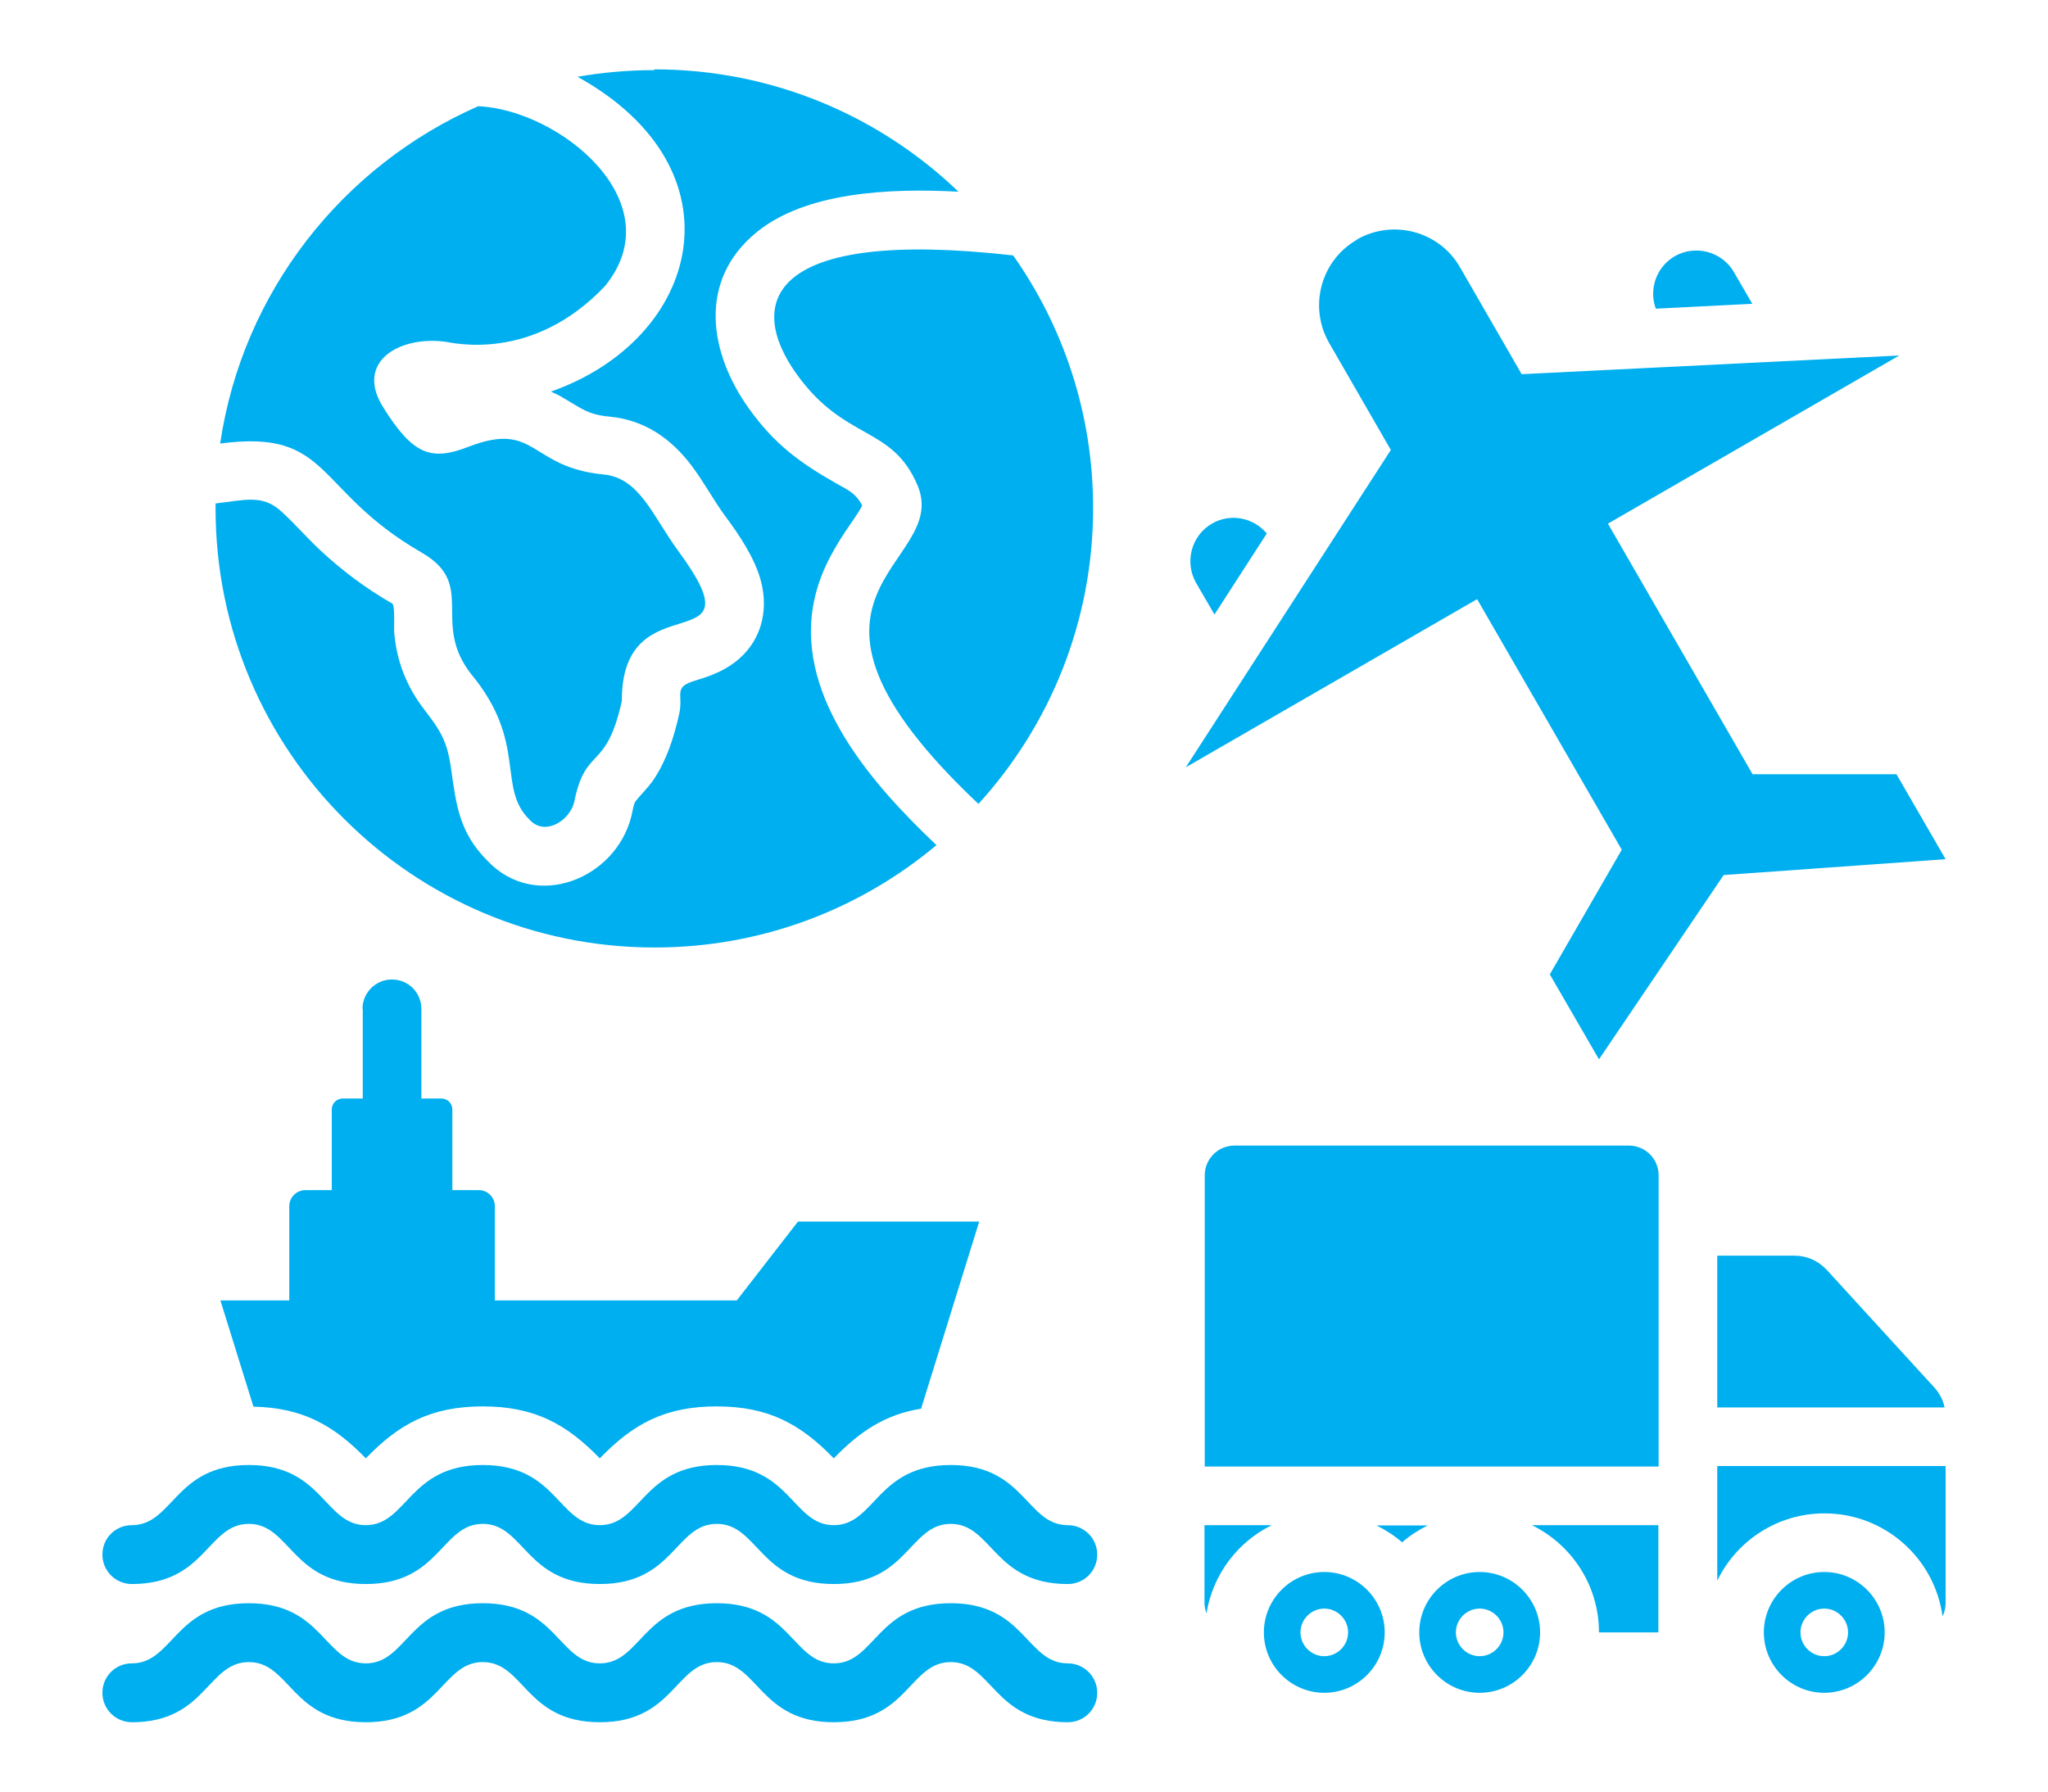 <?xml version="1.0" encoding="UTF-8"?><svg id="Capa_2" xmlns="http://www.w3.org/2000/svg" width="80" height="70" viewBox="0 0 80 70"><path d="M14.16,39.42c0-.63.51-1.15,1.15-1.15s1.15.51,1.15,1.15v3.5h.78c.24,0,.43.19.43.43v3.15h1.03c.35,0,.63.28.63.63v3.68h9.45l2.39-3.08h7.08l-2.27,7.31c-1.38.22-2.38.87-3.41,1.94-1.3-1.34-2.55-2.03-4.57-2.03s-3.27.68-4.57,2.03c-1.3-1.34-2.55-2.03-4.57-2.03s-3.27.68-4.57,2.03c-1.26-1.3-2.48-1.98-4.39-2.02l-1.29-4.15h2.69v-3.68c0-.35.28-.63.63-.63h1.03v-3.15c0-.24.19-.43.43-.43h.78v-3.5h0ZM53,9.36c1.41-.81,3.22-.33,4.03,1.08l2.41,4.18,14.75-.73-11.38,6.57,5.65,9.79h5.62l1.92,3.32-8.67.62-4.87,7.2-1.92-3.32,2.81-4.87-5.65-9.79-11.38,6.57,8.01-12.4-2.41-4.18c-.81-1.41-.33-3.22,1.08-4.03h0ZM25.56,2.71c4.61,0,8.8,1.82,11.88,4.78-2.75-.15-5.98.03-7.88,1.58-2.31,1.88-1.87,4.71-.3,6.9,1,1.39,1.98,2.11,3.43,2.93.47.26.76.4.99.85-.14.29-.51.79-.64.99-.62.93-1.09,1.84-1.28,2.95-.62,3.64,2.37,7.01,4.82,9.33-2.98,2.5-6.82,4-11.01,4-9.47,0-17.15-7.68-17.15-17.15,0-.07,0-.13,0-.2l.48-.06c.89-.12,1.47-.21,2.12.4.51.47.97,1,1.48,1.48.87.81,1.79,1.5,2.82,2.09.12.07.06.96.08,1.15.1,1.12.48,2.09,1.17,2.99.64.83.9,1.24,1.05,2.31.2,1.44.33,2.51,1.42,3.6,1.86,1.97,5,.73,5.62-1.73.05-.18.07-.41.15-.57.23-.3.49-.53.73-.88.51-.77.79-1.66.99-2.55.17-.75-.23-1.03.54-1.28.58-.18,1.08-.34,1.59-.71,1.04-.76,1.39-1.99,1.06-3.22-.24-.89-.83-1.77-1.38-2.51-.47-.64-.84-1.34-1.32-1.98-.81-1.07-1.84-1.79-3.2-1.92-.86-.08-1.1-.32-1.81-.73-.16-.1-.33-.18-.49-.25,5.86-2.06,7.57-8.68,1.04-12.3.97-.17,1.98-.26,3-.26h0ZM23.63,11.18c2.68-3.28-1.77-6.89-4.95-7.03-5.3,2.33-9.21,7.26-10.08,13.18,4.36-.58,3.64,1.82,7.87,4.26,2.17,1.25.36,2.71,1.92,4.73,2.24,2.69,1,4.45,2.3,5.71.59.65,1.56.04,1.74-.69.44-2.23,1.24-1.15,1.86-3.95-.02-4.8,5.51-1.37,2.2-5.87-.99-1.35-1.5-2.84-2.9-2.98-2.94-.28-2.62-2.12-5.3-1.08-1.45.56-2.16.32-3.33-1.56-1.09-1.75.61-2.78,2.42-2.55.27.03,3.4.84,6.25-2.17ZM39.58,9.98c-9.59-1.09-10.46,1.85-8.46,4.64,1.89,2.63,3.72,1.99,4.72,4.34,1.35,3.18-6.42,4.14,2.38,12.45,2.78-3.05,4.48-7.11,4.48-11.56,0-3.68-1.16-7.09-3.13-9.88h0ZM49.48,20.84c-.52-.62-1.42-.8-2.14-.38-.8.46-1.08,1.5-.62,2.31l.72,1.24,2.04-3.16ZM64.69,12.06l3.76-.19-.72-1.24c-.46-.8-1.5-1.08-2.31-.62-.72.42-1.02,1.29-.74,2.05ZM67.08,61.74v-4.46h8.92v5.35c0,.19-.04.36-.12.52-.31-2.27-2.26-4.02-4.61-4.02-1.84,0-3.43,1.07-4.18,2.61h0ZM71.26,62.85c-.51,0-.93.42-.93.93s.42.93.93.93.93-.42.93-.93-.42-.93-.93-.93ZM57.8,62.85c-.51,0-.93.42-.93.93s.42.93.93.93.93-.42.93-.93-.42-.93-.93-.93h0ZM51.73,62.85c-.51,0-.93.42-.93.93s.42.93.93.93.93-.42.93-.93-.42-.93-.93-.93h0ZM71.26,61.42c-1.3,0-2.36,1.06-2.36,2.36s1.06,2.36,2.36,2.36,2.36-1.06,2.36-2.36-1.06-2.36-2.36-2.36ZM57.8,61.42c1.3,0,2.36,1.06,2.36,2.36s-1.06,2.36-2.36,2.36-2.36-1.06-2.36-2.36,1.06-2.36,2.36-2.36ZM51.73,61.42c1.3,0,2.36,1.06,2.36,2.36s-1.06,2.36-2.36,2.36-2.36-1.06-2.36-2.36c0-1.3,1.06-2.36,2.36-2.36ZM64.78,57.3h-17.72v-11.38c0-.64.52-1.16,1.16-1.16h15.41c.64,0,1.16.52,1.16,1.16v11.38ZM67.08,54.98v-5.92h2.99c.52,0,.96.2,1.31.58l4.16,4.55c.22.24.36.5.42.8h-8.88ZM64.78,63.78v-4.19h-4.94c1.55.76,2.62,2.35,2.62,4.19h2.32ZM47.13,63.02c.25-1.51,1.22-2.78,2.55-3.43h-2.63v3.03c0,.14.03.27.07.4h0ZM53.77,59.6h2c-.36.18-.7.4-1,.66-.3-.26-.64-.48-1-.66ZM5.15,67.29c-.63,0-1.15-.51-1.15-1.15s.51-1.15,1.15-1.15c1.62,0,1.67-2.35,4.57-2.35s2.95,2.35,4.57,2.35,1.67-2.35,4.57-2.35,2.95,2.35,4.57,2.35,1.67-2.35,4.57-2.35,2.95,2.35,4.57,2.35,1.67-2.35,4.57-2.35,2.95,2.35,4.57,2.35c.63,0,1.15.51,1.15,1.15s-.51,1.15-1.15,1.15c-2.9,0-2.95-2.35-4.57-2.35s-1.67,2.35-4.57,2.35-2.95-2.35-4.57-2.35-1.67,2.35-4.57,2.35-2.95-2.35-4.57-2.35-1.67,2.35-4.57,2.35-2.95-2.35-4.57-2.35-1.67,2.35-4.57,2.35ZM5.15,61.89c-.63,0-1.15-.51-1.15-1.15s.51-1.15,1.15-1.15c1.62,0,1.67-2.35,4.57-2.35s2.95,2.35,4.57,2.35,1.67-2.35,4.57-2.35,2.95,2.35,4.57,2.35,1.67-2.35,4.57-2.35,2.95,2.35,4.57,2.35,1.67-2.35,4.57-2.35,2.95,2.35,4.57,2.35c.63,0,1.15.51,1.15,1.15s-.51,1.15-1.15,1.15c-2.9,0-2.95-2.35-4.57-2.35s-1.67,2.35-4.57,2.35-2.95-2.35-4.57-2.35-1.67,2.35-4.57,2.35-2.95-2.35-4.57-2.35-1.67,2.35-4.57,2.35-2.95-2.35-4.57-2.35c-1.62,0-1.67,2.35-4.57,2.35Z" style="fill:#00afef; fill-rule:evenodd;"/></svg>
